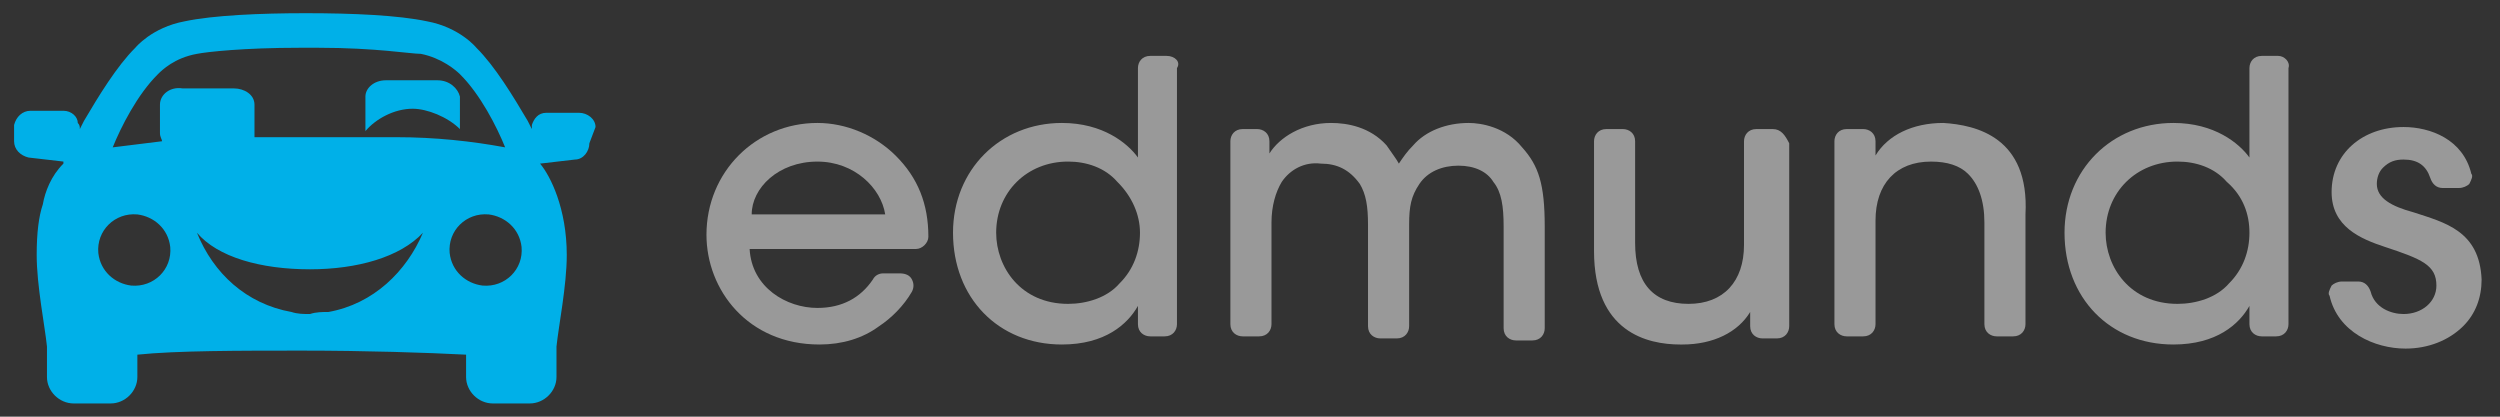 <?xml version="1.0" encoding="UTF-8"?> <svg xmlns="http://www.w3.org/2000/svg" width="126" height="21" viewBox="0 0 126 21" fill="none"><rect x="0" y="0" width="126" height="21" fill="#333333" stroke="none"/><g id="edmunds-seeklogo.com 2" clip-path="url(#clip0_193_5005)"><g id="Group"><path id="Vector" d="M41.198 8.144C43.062 8.144 44.408 9.475 44.615 10.807H37.885C37.885 9.475 39.231 8.144 41.198 8.144ZM41.198 6.197C38.092 6.197 35.606 8.656 35.606 11.832C35.606 14.598 37.677 17.363 41.302 17.363C42.441 17.363 43.476 17.056 44.305 16.442C44.926 16.032 45.547 15.417 45.961 14.7C46.065 14.495 46.065 14.291 45.961 14.085C45.858 13.881 45.651 13.778 45.34 13.778H44.512C44.305 13.778 44.097 13.881 43.994 14.085C43.373 15.007 42.441 15.52 41.198 15.52C39.645 15.52 37.885 14.495 37.781 12.548H46.169C46.479 12.548 46.79 12.241 46.79 11.934C46.79 10.295 46.272 8.963 45.133 7.836C44.097 6.812 42.648 6.197 41.198 6.197Z" fill="white" fill-opacity="0.5"></path><path id="Vector_2" d="M57.455 11.729C57.455 12.651 57.145 13.573 56.419 14.29C55.798 15.007 54.763 15.315 53.831 15.315C51.449 15.315 50.207 13.47 50.207 11.729C50.207 9.68 51.76 8.143 53.831 8.143C54.763 8.143 55.695 8.451 56.316 9.168C57.041 9.885 57.455 10.807 57.455 11.729ZM58.801 2.817H57.973C57.559 2.817 57.352 3.124 57.352 3.431V7.939C56.834 7.222 55.591 6.197 53.52 6.197C50.414 6.197 48.032 8.554 48.032 11.729C48.032 15.007 50.31 17.363 53.52 17.363C55.695 17.363 56.834 16.339 57.352 15.417V16.339C57.352 16.749 57.662 16.953 57.973 16.953H58.698C59.112 16.953 59.319 16.646 59.319 16.339V3.431C59.526 3.124 59.216 2.817 58.801 2.817Z" fill="white" fill-opacity="0.5"></path><path id="Vector_3" d="M74.023 6.197C72.884 6.197 71.848 6.607 71.227 7.324C70.916 7.632 70.709 7.939 70.503 8.246C70.399 8.041 70.088 7.632 69.881 7.324C69.052 6.402 67.913 6.197 67.085 6.197C65.636 6.197 64.496 6.914 63.979 7.734V7.119C63.979 6.71 63.668 6.505 63.358 6.505H62.633C62.218 6.505 62.011 6.812 62.011 7.119V16.339C62.011 16.749 62.322 16.953 62.633 16.953H63.461C63.875 16.953 64.083 16.646 64.083 16.339V11.216C64.083 10.397 64.289 9.68 64.6 9.168C65.014 8.553 65.739 8.143 66.567 8.246C67.396 8.246 68.017 8.553 68.535 9.27C68.845 9.783 68.948 10.397 68.948 11.319V16.442C68.948 16.851 69.26 17.056 69.57 17.056H70.399C70.813 17.056 71.02 16.748 71.02 16.442V11.319C71.02 10.397 71.123 9.885 71.538 9.27C71.952 8.656 72.677 8.349 73.505 8.349C74.334 8.349 74.955 8.656 75.266 9.168C75.679 9.68 75.783 10.397 75.783 11.421V16.544C75.783 16.953 76.094 17.158 76.404 17.158H77.233C77.647 17.158 77.854 16.851 77.854 16.544V11.421C77.854 9.27 77.544 8.349 76.715 7.427C75.887 6.402 74.644 6.197 74.023 6.197Z" fill="white" fill-opacity="0.5"></path><path id="Vector_4" d="M89.348 6.505H88.52C88.106 6.505 87.898 6.812 87.898 7.119V12.343C87.898 14.188 86.863 15.315 85.102 15.315C83.342 15.315 82.41 14.291 82.41 12.241V7.119C82.41 6.709 82.099 6.505 81.789 6.505H80.96C80.546 6.505 80.339 6.812 80.339 7.119V12.651C80.339 16.748 83.032 17.363 84.688 17.363C84.688 17.363 84.688 17.363 84.792 17.363C86.346 17.363 87.588 16.748 88.209 15.724V16.441C88.209 16.851 88.52 17.056 88.83 17.056H89.555C89.969 17.056 90.176 16.748 90.176 16.441V7.222C89.969 6.812 89.762 6.505 89.348 6.505Z" fill="white" fill-opacity="0.5"></path><path id="Vector_5" d="M97.943 6.197C96.389 6.197 95.147 6.812 94.526 7.836V7.119C94.526 6.71 94.215 6.505 93.904 6.505H93.076C92.662 6.505 92.455 6.812 92.455 7.119V16.339C92.455 16.749 92.766 16.953 93.076 16.953H93.904C94.319 16.953 94.526 16.646 94.526 16.339V11.114C94.526 9.27 95.562 8.144 97.321 8.144C98.15 8.144 98.771 8.349 99.185 8.758C99.703 9.27 100.014 10.09 100.014 11.216V16.339C100.014 16.748 100.324 16.953 100.635 16.953H101.463C101.878 16.953 102.084 16.646 102.084 16.339V10.807C102.292 6.914 99.6 6.3 97.943 6.197Z" fill="white" fill-opacity="0.5"></path><path id="Vector_6" d="M113.372 11.729C113.372 12.651 113.061 13.573 112.336 14.29C111.714 15.007 110.679 15.315 109.747 15.315C107.365 15.315 106.123 13.47 106.123 11.729C106.123 9.68 107.677 8.143 109.747 8.143C110.679 8.143 111.611 8.451 112.232 9.168C113.061 9.885 113.372 10.807 113.372 11.729ZM114.821 2.817H113.993C113.578 2.817 113.372 3.124 113.372 3.431V7.939C112.854 7.222 111.611 6.197 109.54 6.197C106.434 6.197 104.052 8.554 104.052 11.729C104.052 15.007 106.331 17.363 109.54 17.363C111.715 17.363 112.854 16.339 113.372 15.417V16.339C113.372 16.749 113.682 16.953 113.993 16.953H114.718C115.132 16.953 115.339 16.646 115.339 16.339V3.431C115.443 3.124 115.132 2.817 114.821 2.817Z" fill="white" fill-opacity="0.5"></path><path id="Vector_7" d="M121.656 10.705C120.517 10.397 119.792 9.988 119.792 9.27C119.792 8.963 119.895 8.656 120.103 8.451C120.413 8.144 120.723 8.041 121.138 8.041C121.863 8.041 122.277 8.349 122.484 8.963C122.587 9.271 122.794 9.475 123.105 9.475H123.934C124.14 9.475 124.348 9.373 124.452 9.271C124.555 9.066 124.658 8.861 124.555 8.759C124.14 7.017 122.484 6.402 121.138 6.402C119.066 6.402 117.513 7.734 117.513 9.681C117.513 11.422 118.963 12.037 120.206 12.446C122.07 13.061 122.795 13.368 122.795 14.393C122.795 15.212 122.07 15.827 121.138 15.827C120.517 15.827 119.688 15.52 119.481 14.7C119.377 14.393 119.17 14.188 118.859 14.188H118.031C117.824 14.188 117.617 14.291 117.513 14.393C117.41 14.597 117.307 14.802 117.41 14.905C117.824 16.748 119.688 17.569 121.241 17.569C122.38 17.569 123.416 17.158 124.141 16.442C124.762 15.827 125.073 15.008 125.073 14.086C124.969 11.627 123.209 11.216 121.656 10.705Z" fill="white" fill-opacity="0.5"></path><path id="Vector_8" d="M22.041 4.046H19.453C18.831 4.046 18.417 4.456 18.417 4.865V6.3C18.417 6.402 18.417 6.505 18.417 6.607C18.935 5.992 19.867 5.48 20.799 5.48C21.524 5.48 22.559 5.89 23.18 6.505C23.18 6.402 23.18 6.3 23.18 6.3V4.865C23.077 4.456 22.663 4.046 22.041 4.046Z" fill="#00B0E8"></path><path id="Vector_9" d="M16.553 15.724C16.243 15.724 15.932 15.724 15.621 15.827C15.311 15.827 15 15.827 14.689 15.724C12.411 15.315 10.755 13.778 9.926 11.729C10.962 12.959 13.136 13.573 15.621 13.573C18.003 13.573 20.178 12.959 21.317 11.729C20.488 13.675 18.831 15.315 16.553 15.724ZM8.062 5.275V6.709C8.062 6.914 8.166 7.017 8.166 7.119C7.338 7.222 6.509 7.324 5.681 7.427C6.095 6.402 6.923 4.763 7.959 3.739C8.166 3.534 8.787 2.919 9.926 2.714C10.444 2.612 12.308 2.407 15.104 2.407H15.621H16.036C18.935 2.407 20.696 2.714 21.213 2.714C22.249 2.919 22.974 3.534 23.18 3.739C24.216 4.763 25.045 6.402 25.459 7.427C23.802 7.119 21.938 6.914 19.971 6.914C19.763 6.914 19.142 6.914 18.624 6.914H18.107C17.692 6.914 17.278 6.914 16.864 6.914H15.622H14.379C13.965 6.914 13.551 6.914 13.136 6.914H12.826C12.826 6.812 12.826 6.709 12.826 6.709V5.275C12.826 4.763 12.308 4.456 11.79 4.456H9.201C8.58 4.353 8.062 4.763 8.062 5.275ZM24.32 14.393C23.491 14.291 22.766 13.675 22.663 12.754C22.559 11.627 23.491 10.705 24.63 10.807C25.459 10.91 26.183 11.524 26.287 12.446C26.391 13.573 25.459 14.495 24.32 14.393ZM6.613 14.393C5.784 14.29 5.06 13.675 4.956 12.754C4.853 11.627 5.784 10.705 6.923 10.807C7.752 10.91 8.477 11.524 8.58 12.446C8.684 13.573 7.752 14.495 6.613 14.393ZM30.015 6.402C30.015 5.992 29.601 5.685 29.186 5.685H27.53C27.115 5.685 26.908 5.992 26.805 6.3C26.805 6.402 26.805 6.505 26.805 6.505L26.598 6.095C25.873 4.865 24.941 3.329 24.009 2.407C24.009 2.407 23.181 1.382 21.524 1.075C20.074 0.768 17.796 0.665 15.415 0.665C13.136 0.665 10.755 0.768 9.305 1.075C7.648 1.383 6.82 2.407 6.82 2.407C5.888 3.329 4.956 4.865 4.231 6.095L4.024 6.505C4.024 6.402 4.024 6.3 3.921 6.197C3.921 5.89 3.61 5.583 3.196 5.583H1.539C1.125 5.583 0.814 5.89 0.71 6.3V7.119C0.71 7.529 1.021 7.836 1.435 7.939L3.196 8.143V8.246C2.574 8.86 2.264 9.68 2.16 10.295C1.953 10.909 1.849 11.729 1.849 12.856C1.849 14.392 2.264 16.441 2.367 17.466V19.002C2.367 19.72 2.988 20.334 3.713 20.334H5.577C6.302 20.334 6.923 19.72 6.923 19.002V17.875C8.891 17.671 12.101 17.671 15.207 17.671C18.417 17.671 21.524 17.773 23.491 17.875V19.002C23.491 19.72 24.112 20.334 24.837 20.334H26.701C27.426 20.334 28.047 19.72 28.047 19.002V17.466C28.151 16.441 28.565 14.392 28.565 12.856C28.565 10.499 27.737 8.86 27.219 8.246L28.979 8.041C29.393 8.041 29.704 7.631 29.704 7.222L30.015 6.402Z" fill="#00B0E8"></path></g></g><defs><clipPath id="clip0_193_5005"><rect width="124.783" height="20" fill="white" transform="translate(0.5 0.5)"></rect></clipPath></defs></svg> 